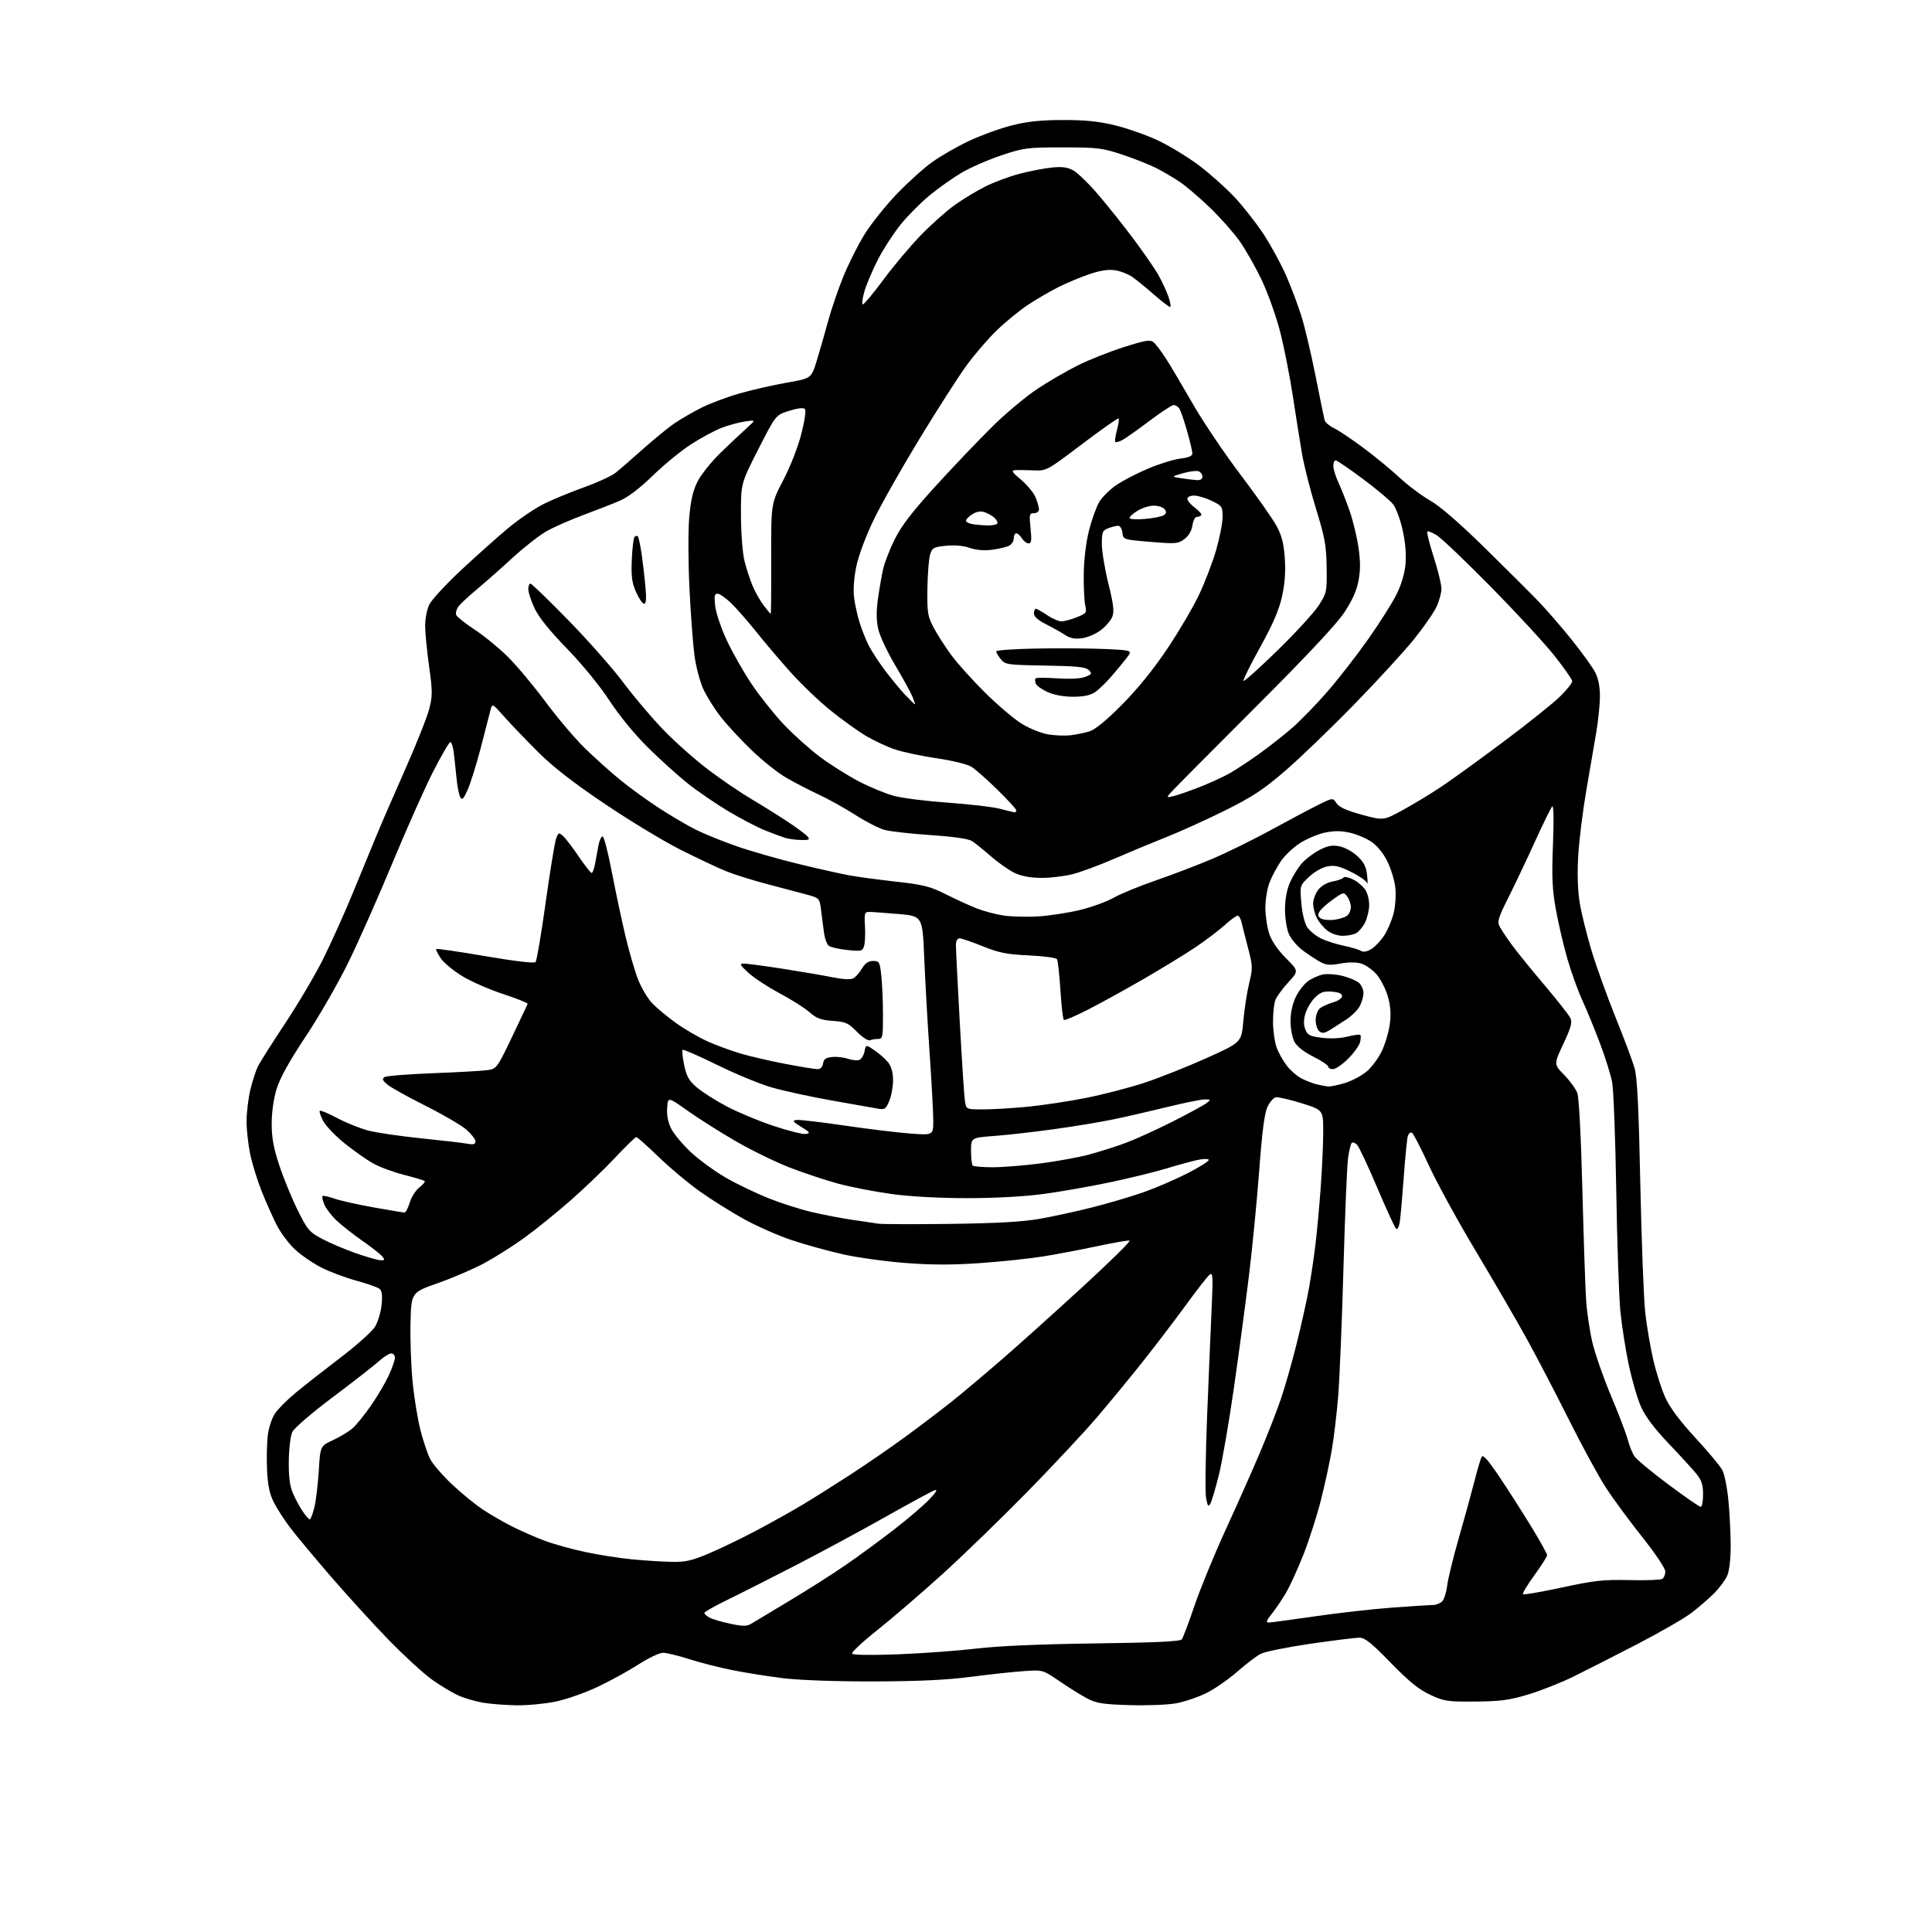 <?xml version="1.0" encoding="UTF-8" standalone="no"?>
<svg 
  version="1.1" 
  xmlns="http://www.w3.org/2000/svg" 
  xmlns:xlink="http://www.w3.org/1999/xlink" 
  xmlns:svg="http://www.w3.org/2000/svg"
  xmlns:rdf="http://www.w3.org/1999/02/22-rdf-syntax-ns#"
  xmlns:cc="http://creativecommons.org/ns#"
  xmlns:dc="http://purl.org/dc/elements/1.1/"
  viewBox="0 0 768 768"
  width="768"
  height="768"
>
<style>svg {background-color: white; }</style>"
<path stroke="none" fill="black" fill-rule="evenodd" d="M205.29,677.88C201.01,677.82 195.08,677.36 192.12,676.87C189.16,676.38 184.72,675.09 182.25,673.99C179.79,672.90 175.01,670.03 171.63,667.60C168.26,665.18 160.54,658.09 154.47,651.85C148.41,645.61 138.06,634.26 131.47,626.63C124.89,619.00 117.58,610.23 115.24,607.13C112.90,604.03 109.98,599.48 108.75,597.00C107.13,593.73 106.42,590.22 106.15,584.17C105.95,579.59 106.09,573.43 106.46,570.47C106.83,567.52 108.11,563.64 109.32,561.87C110.52,560.09 114.26,556.35 117.63,553.56C121.00,550.78 128.97,544.53 135.34,539.68C141.71,534.83 147.87,529.33 149.03,527.45C150.19,525.57 151.39,521.65 151.69,518.74C152.08,514.93 151.85,513.13 150.87,512.33C150.12,511.72 145.99,510.27 141.70,509.10C137.41,507.93 131.19,505.61 127.87,503.93C124.55,502.26 119.80,499.02 117.32,496.73C114.84,494.44 111.51,489.99 109.91,486.82C108.32,483.66 105.64,477.63 103.96,473.41C102.29,469.19 100.26,462.62 99.46,458.81C98.66,454.99 98.01,449.09 98.01,445.68C98.02,442.28 98.70,436.67 99.51,433.20C100.33,429.74 101.74,425.46 102.64,423.70C103.54,421.94 108.45,414.20 113.55,406.50C118.65,398.80 125.34,387.45 128.42,381.28C131.51,375.11 136.77,363.41 140.13,355.28C143.48,347.15 147.73,336.84 149.57,332.36C151.41,327.89 156.57,316.00 161.02,305.95C165.48,295.89 169.80,285.04 170.62,281.83C171.96,276.63 171.95,274.79 170.56,264.79C169.70,258.62 169.00,251.38 169.00,248.69C169.00,246.00 169.73,242.26 170.63,240.36C171.53,238.47 177.27,232.26 183.38,226.55C189.50,220.84 197.97,213.29 202.22,209.76C206.46,206.23 212.89,201.91 216.50,200.15C220.11,198.39 227.31,195.43 232.49,193.58C237.68,191.73 243.23,189.15 244.83,187.85C246.42,186.56 251.29,182.33 255.65,178.45C260.00,174.57 265.57,170.02 268.03,168.33C270.49,166.65 275.31,163.85 278.74,162.12C282.18,160.39 289.01,157.82 293.94,156.41C298.86,155.00 307.30,153.07 312.69,152.13C322.50,150.43 322.50,150.43 324.65,143.46C325.83,139.63 327.82,132.68 329.08,128.00C330.34,123.33 333.09,115.26 335.18,110.08C337.28,104.90 341.13,97.25 343.72,93.08C346.32,88.91 352.06,81.73 356.47,77.13C360.89,72.52 367.27,66.77 370.66,64.36C374.04,61.94 380.65,58.16 385.34,55.96C390.03,53.76 397.61,51.01 402.19,49.85C408.33,48.29 413.64,47.73 422.50,47.71C431.49,47.69 436.73,48.23 443.38,49.85C448.26,51.05 455.91,53.75 460.38,55.86C464.84,57.96 472.10,62.38 476.50,65.67C480.90,68.97 487.38,74.75 490.90,78.53C494.42,82.31 499.65,89.02 502.53,93.45C505.40,97.88 509.33,105.13 511.27,109.57C513.21,114.01 515.92,121.21 517.30,125.57C518.67,129.93 521.22,140.70 522.96,149.50C524.70,158.30 526.33,166.21 526.57,167.07C526.82,167.93 528.48,169.34 530.26,170.19C532.04,171.04 537.26,174.53 541.85,177.94C546.45,181.35 552.97,186.72 556.35,189.86C559.73,193.00 565.20,197.10 568.50,198.97C572.34,201.14 580.04,207.80 589.86,217.43C598.31,225.72 607.94,235.31 611.26,238.74C614.58,242.17 620.64,249.15 624.73,254.24C628.82,259.33 633.02,265.17 634.08,267.21C635.33,269.62 636.00,272.95 636.00,276.71C635.99,279.89 635.35,286.32 634.56,291.00C633.77,295.68 631.97,306.17 630.56,314.33C629.15,322.49 627.71,334.19 627.36,340.33C626.95,347.55 627.17,354.15 627.98,359.00C628.67,363.12 630.76,371.60 632.64,377.83C634.52,384.06 638.81,395.99 642.18,404.33C645.54,412.67 648.95,421.75 649.74,424.50C650.83,428.25 651.41,439.89 652.06,471.00C652.54,493.82 653.42,516.77 654.03,522.00C654.63,527.23 656.05,535.55 657.19,540.50C658.32,545.45 660.47,552.20 661.96,555.50C663.79,559.53 667.71,564.79 673.89,571.50C678.96,577.00 683.80,582.79 684.64,584.37C685.49,585.95 686.58,591.35 687.06,596.37C687.55,601.39 687.96,609.45 687.97,614.28C687.99,619.55 687.45,624.35 686.63,626.28C685.87,628.05 683.51,631.24 681.38,633.37C679.25,635.51 675.18,639.02 672.34,641.17C669.51,643.33 659.83,648.91 650.84,653.57C641.85,658.22 630.45,664.02 625.50,666.46C620.55,668.89 612.45,672.09 607.50,673.58C600.03,675.83 596.47,676.31 586.50,676.39C575.34,676.49 574.08,676.30 568.50,673.69C563.99,671.59 560.09,668.42 552.81,660.95C545.07,653.00 542.56,651.00 540.31,651.00C538.77,651.01 530.00,652.10 520.84,653.43C511.67,654.77 502.83,656.56 501.17,657.41C499.52,658.27 495.32,661.46 491.83,664.52C488.35,667.58 482.80,671.41 479.50,673.04C476.20,674.67 470.81,676.49 467.51,677.09C464.22,677.70 455.90,678.02 449.01,677.81C438.38,677.49 435.85,677.09 432.17,675.16C429.79,673.90 424.85,670.83 421.19,668.32C414.54,663.77 414.54,663.77 407.02,664.29C402.88,664.57 393.43,665.59 386.00,666.56C376.42,667.81 365.24,668.34 347.50,668.39C332.48,668.43 318.11,667.92 311.50,667.13C305.45,666.40 296.23,664.94 291.00,663.88C285.77,662.83 278.03,660.85 273.80,659.48C269.56,658.12 264.95,657.00 263.56,657.00C262.16,657.00 257.75,659.10 253.76,661.67C249.77,664.24 242.45,668.25 237.50,670.59C232.55,672.93 225.03,675.56 220.79,676.43C216.55,677.29 209.58,677.95 205.29,677.88zM357.05,657.61C366.81,657.23 380.80,656.20 388.15,655.33C396.79,654.30 413.37,653.58 435.19,653.29C459.27,652.97 469.15,652.50 469.79,651.67C470.28,651.03 472.55,645.01 474.82,638.31C477.09,631.60 482.73,617.88 487.35,607.81C491.97,597.74 498.13,583.88 501.03,577.00C503.94,570.12 507.61,560.72 509.18,556.09C510.76,551.47 513.58,541.57 515.45,534.09C517.31,526.62 519.52,516.67 520.35,512.00C521.19,507.32 522.35,499.45 522.94,494.50C523.54,489.55 524.46,479.43 525.01,472.00C525.55,464.57 526.00,454.62 526.00,449.87C526.00,441.24 526.00,441.24 517.42,438.56C512.70,437.09 508.09,436.02 507.17,436.19C506.25,436.36 504.75,438.07 503.84,440.00C502.66,442.48 501.71,449.78 500.57,465.07C499.69,476.93 497.88,495.60 496.54,506.57C495.20,517.53 492.50,537.74 490.53,551.48C488.56,565.22 485.87,580.83 484.55,586.18C483.23,591.53 481.71,596.70 481.16,597.68C480.34,599.15 480.05,598.78 479.43,595.50C479.03,593.33 479.22,578.49 479.86,562.53C480.50,546.56 481.32,527.20 481.67,519.50C482.24,507.00 482.14,505.64 480.77,506.77C479.93,507.47 475.72,512.87 471.42,518.77C467.12,524.67 459.44,534.75 454.35,541.17C449.27,547.59 440.93,557.71 435.83,563.67C430.72,569.63 418.21,583.00 408.02,593.39C397.83,603.78 382.70,618.43 374.38,625.96C366.07,633.48 354.51,643.41 348.70,648.03C342.89,652.64 338.40,656.84 338.72,657.36C339.07,657.92 346.30,658.02 357.05,657.61zM298.50,645.53C299.60,644.85 306.35,640.80 313.50,636.53C320.65,632.26 330.77,625.83 336.00,622.23C341.23,618.64 350.00,612.21 355.50,607.94C361.00,603.68 367.30,598.28 369.50,595.95C372.23,593.05 372.87,591.93 371.50,592.41C370.40,592.79 361.62,597.55 352.00,602.98C342.38,608.40 326.36,617.04 316.42,622.17C306.47,627.30 294.21,633.51 289.17,635.96C284.13,638.41 280.00,640.75 280.00,641.17C280.00,641.59 280.94,642.43 282.08,643.04C283.23,643.66 286.94,644.75 290.33,645.47C295.25,646.51 296.90,646.52 298.50,645.53zM504.18,645.00C504.98,645.00 513.25,643.89 522.56,642.54C531.88,641.18 545.80,639.61 553.50,639.04C561.20,638.47 568.48,638.01 569.68,638.00C570.88,638.00 572.50,637.36 573.28,636.58C574.06,635.79 574.96,632.97 575.28,630.29C575.60,627.62 577.67,619.14 579.88,611.46C582.09,603.78 584.87,593.67 586.06,589.00C587.25,584.33 588.57,579.87 588.99,579.10C589.52,578.11 591.55,580.39 595.88,586.83C599.26,591.84 604.94,600.72 608.51,606.55C612.08,612.38 615.00,617.62 615.00,618.19C615.00,618.76 612.72,622.36 609.92,626.20C607.13,630.04 605.10,633.43 605.40,633.73C605.70,634.04 612.66,632.83 620.87,631.06C633.80,628.27 637.36,627.88 647.66,628.12C654.19,628.28 660.09,628.06 660.77,627.64C661.44,627.23 661.99,625.90 661.99,624.69C661.98,623.45 658.02,617.53 652.82,611.00C647.79,604.67 641.32,595.90 638.45,591.50C635.58,587.10 628.88,574.80 623.57,564.17C618.25,553.53 610.58,538.82 606.51,531.48C602.44,524.14 593.37,508.54 586.35,496.82C579.33,485.09 571.02,469.89 567.88,463.03C564.73,456.17 561.73,450.41 561.20,450.23C560.68,450.06 559.99,450.59 559.68,451.40C559.36,452.22 558.62,459.55 558.03,467.70C557.44,475.84 556.72,483.98 556.43,485.78C556.14,487.58 555.51,488.82 555.04,488.53C554.57,488.24 551.19,480.91 547.52,472.25C543.86,463.59 540.23,455.85 539.45,455.06C538.68,454.27 537.73,453.94 537.34,454.32C536.95,454.71 536.30,457.38 535.88,460.26C535.47,463.14 534.64,482.82 534.05,504.00C533.46,525.17 532.51,548.12 531.95,555.00C531.39,561.88 530.25,571.46 529.42,576.30C528.60,581.14 526.65,590.14 525.09,596.30C523.53,602.46 520.40,612.23 518.13,618.00C515.86,623.77 512.66,630.75 511.01,633.50C509.37,636.25 506.84,639.96 505.38,641.75C503.54,644.02 503.18,645.00 504.18,645.00zM267.03,620.86C272.42,620.98 274.99,620.40 281.74,617.55C286.24,615.65 294.78,611.53 300.71,608.39C306.65,605.24 314.88,600.65 319.00,598.17C323.12,595.70 331.68,590.32 338.00,586.22C344.32,582.12 354.45,575.14 360.50,570.70C366.55,566.26 374.88,559.92 379.00,556.61C383.12,553.30 391.90,545.91 398.50,540.18C405.10,534.46 419.39,521.61 430.26,511.64C441.13,501.67 449.57,493.36 449.02,493.17C448.47,492.99 442.72,493.97 436.26,495.36C429.79,496.74 420.09,498.58 414.71,499.45C409.32,500.31 398.07,501.50 389.71,502.09C378.74,502.86 370.45,502.86 359.98,502.06C351.99,501.45 340.74,499.89 334.98,498.58C329.21,497.28 320.14,494.77 314.80,493.00C309.47,491.23 300.84,487.43 295.64,484.55C290.43,481.67 282.45,476.66 277.91,473.41C273.37,470.16 266.05,464.01 261.66,459.75C257.26,455.49 253.33,452.00 252.93,452.00C252.53,452.00 248.73,455.71 244.47,460.25C240.21,464.79 232.18,472.49 226.62,477.36C221.05,482.23 212.85,488.85 208.40,492.07C203.94,495.29 196.80,499.81 192.54,502.11C188.27,504.41 179.99,507.98 174.14,510.03C163.50,513.78 163.50,513.78 163.19,525.64C163.02,532.16 163.38,542.67 163.99,549.00C164.59,555.33 166.00,564.06 167.11,568.41C168.22,572.77 169.96,577.96 170.98,579.97C172.00,581.97 175.92,586.51 179.68,590.05C183.44,593.60 188.99,598.13 192.01,600.12C195.03,602.11 200.29,605.15 203.70,606.86C207.12,608.58 212.85,611.09 216.45,612.44C220.04,613.80 227.37,615.83 232.74,616.97C238.11,618.11 246.55,619.42 251.50,619.89C256.45,620.35 263.44,620.79 267.03,620.86zM123.13,603.99C123.48,604.00 124.29,601.91 124.93,599.36C125.57,596.80 126.37,590.24 126.71,584.77C127.31,574.83 127.31,574.83 132.41,572.46C135.21,571.15 138.68,569.05 140.13,567.79C141.57,566.53 144.82,562.54 147.34,558.92C149.87,555.30 153.07,549.90 154.46,546.92C155.85,543.94 156.98,540.71 156.99,539.75C157.00,538.79 156.34,538.00 155.53,538.00C154.73,538.00 152.43,539.46 150.44,541.25C148.44,543.04 140.21,549.45 132.15,555.50C123.85,561.73 116.94,567.69 116.20,569.23C115.48,570.76 114.86,575.85 114.80,580.73C114.72,586.95 115.19,590.66 116.40,593.50C117.33,595.70 119.09,598.96 120.30,600.74C121.51,602.53 122.78,603.99 123.13,603.99zM676.06,599.00C676.58,599.00 677.00,596.78 677.00,594.08C677.00,590.21 676.42,588.44 674.30,585.83C672.81,584.00 667.82,578.54 663.22,573.71C657.62,567.83 654.01,563.03 652.32,559.21C650.92,556.07 648.73,548.55 647.45,542.50C646.16,536.45 644.66,526.77 644.10,521.00C643.55,515.23 642.82,493.62 642.48,473.00C642.15,452.38 641.41,433.08 640.84,430.13C640.27,427.18 638.09,420.20 635.98,414.63C633.87,409.06 630.71,401.35 628.94,397.50C627.18,393.65 624.50,386.20 623.00,380.95C621.49,375.70 619.46,366.96 618.48,361.53C617.03,353.49 616.82,348.67 617.33,335.64C617.72,325.77 617.60,320.00 617.03,320.57C616.52,321.08 613.44,327.35 610.19,334.50C606.94,341.65 602.18,351.67 599.62,356.77C595.61,364.75 595.12,366.36 596.11,368.27C596.75,369.50 598.89,372.72 600.86,375.43C602.83,378.15 608.66,385.35 613.82,391.43C618.98,397.52 623.67,403.48 624.23,404.68C625.06,406.44 624.53,408.41 621.45,414.97C617.65,423.07 617.65,423.07 621.77,427.28C624.03,429.60 626.38,432.83 627.00,434.46C627.66,436.23 628.47,451.62 629.02,472.96C629.52,492.51 630.19,512.33 630.51,517.00C630.83,521.67 631.96,529.18 633.01,533.68C634.07,538.17 637.40,547.72 640.41,554.88C643.43,562.05 646.41,569.85 647.03,572.21C647.65,574.57 648.82,577.53 649.63,578.79C650.44,580.05 656.51,585.12 663.11,590.04C669.72,594.97 675.54,599.00 676.06,599.00zM151.37,500.99C152.97,501.00 153.05,500.77 151.93,499.41C151.20,498.53 147.66,495.76 144.05,493.24C140.45,490.72 135.84,487.10 133.81,485.19C131.78,483.28 129.59,480.42 128.93,478.83C128.27,477.24 127.95,475.72 128.21,475.46C128.47,475.19 130.54,475.63 132.81,476.43C135.07,477.23 142.10,478.81 148.42,479.94C154.74,481.07 160.31,482.00 160.79,482.00C161.28,482.00 162.22,480.22 162.87,478.05C163.52,475.88 165.23,473.18 166.68,472.04C168.12,470.90 169.09,469.75 168.82,469.49C168.56,469.22 164.81,468.10 160.51,467.00C156.20,465.90 150.61,463.81 148.09,462.35C145.56,460.90 140.57,457.37 136.99,454.50C133.41,451.64 129.60,447.67 128.53,445.69C127.46,443.70 126.82,441.84 127.11,441.56C127.40,441.27 130.56,442.59 134.15,444.50C137.73,446.40 143.33,448.63 146.58,449.46C149.84,450.29 159.25,451.66 167.50,452.51C175.75,453.35 183.96,454.31 185.75,454.64C188.24,455.09 189.00,454.87 189.00,453.71C189.00,452.89 187.40,450.80 185.44,449.08C183.48,447.36 176.17,443.09 169.19,439.59C162.21,436.09 155.38,432.29 154.00,431.14C152.07,429.52 151.80,428.84 152.82,428.17C153.54,427.69 162.32,426.99 172.32,426.61C182.32,426.23 192.08,425.67 194.01,425.37C197.39,424.84 197.73,424.36 203.51,412.27C206.80,405.36 209.62,399.42 209.76,399.07C209.90,398.72 205.59,396.98 200.17,395.20C194.75,393.43 187.44,390.24 183.91,388.12C180.38,386.00 176.48,382.79 175.24,380.98C174.00,379.16 173.18,377.49 173.42,377.25C173.66,377.01 182.44,378.29 192.94,380.09C204.68,382.11 212.36,383.01 212.89,382.44C213.36,381.92 215.18,371.23 216.92,358.68C218.67,346.14 220.54,334.71 221.08,333.30C221.99,330.89 222.16,330.84 223.87,332.38C224.87,333.29 227.67,336.94 230.08,340.51C232.50,344.08 234.80,347.00 235.20,347.00C235.59,347.00 236.21,345.31 236.57,343.25C236.93,341.19 237.53,337.93 237.91,336.00C238.28,334.07 239.02,332.50 239.54,332.50C240.07,332.50 241.71,338.80 243.19,346.50C244.67,354.20 247.09,365.64 248.58,371.92C250.06,378.19 252.34,386.05 253.65,389.38C254.95,392.70 257.48,396.95 259.26,398.81C261.04,400.67 265.27,404.18 268.65,406.62C272.04,409.05 277.66,412.33 281.15,413.91C284.64,415.49 290.65,417.70 294.50,418.83C298.35,419.96 306.36,421.81 312.30,422.94C318.24,424.07 323.95,425.00 324.98,425.00C326.17,425.00 326.98,424.17 327.18,422.75C327.43,421.01 328.26,420.43 330.83,420.18C332.66,420.00 335.49,420.32 337.11,420.89C338.73,421.45 340.74,421.65 341.58,421.33C342.42,421.01 343.35,419.50 343.66,417.97C344.21,415.20 344.21,415.20 347.67,417.55C349.58,418.85 352.01,421.01 353.07,422.36C354.34,423.98 355.00,426.38 355.00,429.44C355.00,431.98 354.33,435.68 353.50,437.64C352.13,440.93 351.74,441.18 348.75,440.67C346.96,440.36 338.75,438.91 330.50,437.44C322.25,435.97 311.68,433.67 307.00,432.34C302.32,431.01 292.50,426.97 285.17,423.37C277.85,419.76 271.62,417.05 271.34,417.33C271.06,417.61 271.34,420.34 271.98,423.40C272.91,427.88 273.87,429.59 276.96,432.23C279.06,434.03 284.33,437.39 288.68,439.71C293.02,442.02 301.42,445.54 307.35,447.52C313.27,449.50 319.11,450.96 320.31,450.77C322.24,450.45 322.02,450.12 318.50,447.96C315.17,445.91 314.85,445.45 316.56,445.21C317.69,445.04 326.24,446.03 335.56,447.40C344.88,448.77 356.66,450.21 361.75,450.59C371.00,451.29 371.00,451.29 370.99,445.39C370.98,442.15 370.32,430.05 369.53,418.50C368.74,406.95 367.78,390.00 367.40,380.83C366.71,364.16 366.71,364.16 357.10,363.33C351.82,362.88 346.60,362.50 345.50,362.50C343.69,362.50 343.53,363.05 343.84,368.18C344.02,371.31 343.86,374.86 343.48,376.07C342.83,378.11 342.36,378.22 336.74,377.63C333.42,377.28 330.13,376.52 329.43,375.94C328.73,375.36 327.91,373.22 327.62,371.19C327.32,369.16 326.80,365.14 326.45,362.25C325.81,357.00 325.81,357.00 320.66,355.60C317.82,354.82 310.77,352.96 305.00,351.45C299.23,349.95 291.80,347.61 288.50,346.26C285.20,344.91 277.10,341.09 270.50,337.77C263.90,334.46 250.40,326.29 240.50,319.62C227.95,311.17 219.91,304.92 213.95,299.00C209.25,294.32 203.22,288.02 200.53,285.00C195.66,279.50 195.66,279.50 194.92,282.50C194.52,284.15 192.79,290.85 191.08,297.40C189.36,303.94 187.04,311.37 185.92,313.90C184.27,317.61 183.70,318.19 182.96,316.88C182.46,315.99 181.79,312.62 181.48,309.38C181.16,306.15 180.68,301.59 180.39,299.25C180.11,296.91 179.49,295.00 179.02,295.00C178.55,295.00 175.46,300.29 172.17,306.75C168.88,313.21 161.61,329.52 156.02,343.00C150.43,356.48 142.54,374.27 138.49,382.54C134.44,390.81 126.81,404.06 121.54,412.00C115.06,421.74 111.31,428.50 109.97,432.82C108.76,436.76 108.00,442.07 108.00,446.68C108.00,452.33 108.74,456.38 111.05,463.32C112.72,468.37 115.99,476.32 118.30,481.00C122.18,488.84 122.92,489.73 128.00,492.45C131.03,494.07 137.10,496.65 141.50,498.19C145.90,499.72 150.34,500.98 151.37,500.99zM377.50,486.52C395.72,486.29 406.33,485.71 412.96,484.56C418.16,483.66 427.66,481.60 434.08,479.98C440.49,478.36 449.73,475.63 454.62,473.92C459.50,472.20 467.44,468.77 472.25,466.30C477.06,463.83 480.77,461.44 480.50,461.01C480.23,460.57 478.10,460.64 475.76,461.16C473.42,461.68 467.90,463.20 463.50,464.54C459.10,465.87 449.15,468.31 441.39,469.95C433.63,471.60 421.71,473.69 414.89,474.61C407.18,475.65 395.71,476.28 384.50,476.28C373.41,476.28 361.89,475.66 354.50,474.65C347.90,473.75 338.30,471.89 333.17,470.51C328.03,469.12 319.26,466.20 313.67,464.02C308.08,461.83 298.48,457.13 292.34,453.57C286.21,450.02 277.66,444.60 273.34,441.54C265.50,435.98 265.50,435.98 265.20,440.43C265.00,443.39 265.56,446.18 266.88,448.77C267.97,450.91 271.55,455.15 274.83,458.19C278.12,461.22 284.33,465.74 288.65,468.22C292.97,470.70 300.57,474.35 305.56,476.34C310.54,478.32 318.41,480.83 323.06,481.90C327.70,482.98 334.88,484.34 339.00,484.93C343.12,485.51 347.62,486.19 349.00,486.42C350.38,486.66 363.20,486.70 377.50,486.52zM394.62,464.00C398.62,464.00 407.21,463.31 413.70,462.47C420.19,461.63 428.88,460.04 433.00,458.93C437.12,457.83 443.65,455.75 447.50,454.32C451.35,452.89 459.68,449.11 466.00,445.91C472.32,442.71 478.40,439.41 479.50,438.58C481.46,437.10 481.44,437.06 478.97,437.03C477.59,437.01 470.84,438.38 463.97,440.06C457.11,441.74 447.42,443.97 442.43,445.00C437.45,446.03 426.87,447.78 418.93,448.88C410.99,449.97 400.34,451.18 395.25,451.56C386.00,452.26 386.00,452.26 386.00,457.46C386.00,460.32 386.30,462.97 386.67,463.33C387.03,463.70 390.61,464.00 394.62,464.00zM390.87,441.00C394.60,441.00 402.57,440.52 408.58,439.94C414.58,439.35 425.06,437.77 431.85,436.41C438.64,435.06 448.99,432.37 454.85,430.44C460.71,428.52 471.80,424.11 479.50,420.66C493.50,414.37 493.50,414.37 494.24,405.94C494.64,401.30 495.68,394.56 496.54,390.96C498.02,384.80 498.00,384.00 496.15,376.96C495.06,372.86 493.91,368.26 493.57,366.75C493.24,365.24 492.51,364.00 491.96,364.00C491.41,364.00 489.05,365.73 486.73,367.84C484.40,369.96 479.12,373.94 475.00,376.70C470.88,379.45 461.65,385.09 454.50,389.22C447.35,393.35 437.48,398.79 432.56,401.31C427.64,403.82 423.30,405.69 422.93,405.46C422.55,405.22 421.92,399.92 421.53,393.68C421.14,387.44 420.53,381.87 420.16,381.30C419.80,380.73 414.77,380.05 409.00,379.79C400.23,379.39 397.21,378.79 390.67,376.16C386.37,374.42 382.21,373.00 381.42,373.00C380.54,373.00 380.00,374.04 379.99,375.75C379.99,377.26 380.68,391.10 381.53,406.50C382.38,421.90 383.30,435.96 383.58,437.75C384.09,441.00 384.09,441.00 390.87,441.00zM528.07,431.90C528.93,431.95 531.86,431.34 534.57,430.53C537.28,429.72 541.16,427.68 543.19,426.01C545.22,424.33 547.98,420.60 549.34,417.73C550.70,414.85 552.12,409.96 552.51,406.86C553.00,402.85 552.74,399.66 551.61,395.86C550.74,392.91 548.70,389.02 547.09,387.20C545.47,385.39 542.73,383.50 540.98,383.00C539.06,382.44 535.86,382.46 532.83,383.03C529.03,383.75 527.22,383.65 525.18,382.58C523.70,381.81 520.55,379.76 518.17,378.03C515.71,376.24 513.18,373.29 512.31,371.20C511.47,369.19 510.79,364.74 510.81,361.33C510.84,357.45 511.57,353.51 512.77,350.81C513.82,348.44 515.86,345.11 517.29,343.42C518.73,341.72 521.86,339.29 524.26,338.02C527.67,336.21 529.43,335.86 532.39,336.41C534.52,336.81 537.64,338.50 539.56,340.31C542.20,342.78 543.08,344.52 543.45,348.00C543.72,350.48 543.71,351.82 543.43,351.00C543.15,350.18 540.31,348.20 537.11,346.61C532.49,344.31 530.56,343.86 527.68,344.40C525.60,344.79 522.50,346.55 520.38,348.54C516.71,352.01 516.71,352.01 517.29,358.94C517.62,362.91 518.61,367.00 519.59,368.50C520.53,369.94 522.92,371.94 524.90,372.94C526.88,373.95 530.98,375.28 534.00,375.91C537.02,376.54 540.15,377.46 540.95,377.96C541.91,378.56 543.32,378.33 545.07,377.30C546.53,376.44 548.88,373.96 550.28,371.79C551.69,369.62 553.38,365.59 554.04,362.82C554.71,360.03 554.98,355.51 554.65,352.70C554.32,349.91 552.91,345.29 551.51,342.44C549.98,339.31 547.50,336.24 545.24,334.68C543.18,333.26 539.28,331.61 536.57,331.01C533.02,330.22 530.23,330.21 526.60,330.99C523.83,331.59 519.39,333.47 516.74,335.17C514.09,336.87 510.66,340.12 509.13,342.38C507.60,344.65 505.59,348.42 504.67,350.77C503.75,353.12 503.00,357.65 503.00,360.84C503.00,364.03 503.71,368.72 504.57,371.25C505.55,374.13 508.03,377.74 511.20,380.92C516.27,385.98 516.27,385.98 512.11,390.50C509.82,392.98 507.51,396.17 506.97,397.57C506.44,398.98 506.02,402.91 506.04,406.32C506.07,409.72 506.69,414.19 507.43,416.25C508.16,418.32 509.97,421.58 511.43,423.50C512.90,425.43 515.54,427.75 517.30,428.67C519.06,429.58 521.85,430.66 523.50,431.06C525.15,431.47 527.21,431.84 528.07,431.90zM529.88,425.00C528.85,425.00 528.00,424.56 528.00,424.01C528.00,423.47 525.31,421.67 522.02,420.01C518.18,418.07 515.51,415.95 514.52,414.05C513.69,412.43 513.00,408.74 513.00,405.87C513.00,402.60 513.79,399.01 515.09,396.32C516.23,393.95 518.45,391.11 520.00,390.00C521.56,388.89 524.21,387.71 525.90,387.37C527.59,387.03 531.12,387.29 533.74,387.95C536.36,388.61 539.29,389.86 540.25,390.73C541.21,391.60 542.00,393.39 542.00,394.70C542.00,396.02 541.36,398.34 540.57,399.87C539.78,401.39 537.42,403.77 535.32,405.16C533.22,406.54 530.23,408.46 528.68,409.41C526.47,410.76 525.56,410.88 524.43,409.94C523.64,409.29 523.00,407.29 523.00,405.50C523.00,403.71 523.74,401.63 524.64,400.87C525.54,400.12 527.91,399.04 529.89,398.47C531.93,397.89 533.50,396.80 533.50,395.97C533.50,394.97 532.21,394.41 529.43,394.20C526.13,393.96 524.87,394.40 522.68,396.59C521.21,398.07 519.51,400.90 518.92,402.89C518.18,405.38 518.16,407.33 518.87,409.17C519.75,411.48 520.64,411.94 525.45,412.54C528.79,412.95 532.87,412.77 535.63,412.07C538.17,411.43 540.47,411.13 540.74,411.41C541.02,411.68 540.97,412.99 540.63,414.32C540.30,415.65 538.17,418.60 535.90,420.87C533.62,423.14 530.92,425.00 529.88,425.00zM345.81,413.52C345.06,413.81 342.73,412.29 340.63,410.13C337.23,406.65 336.19,406.18 331.01,405.81C326.30,405.47 324.55,404.81 321.72,402.32C319.80,400.64 314.51,397.29 309.98,394.88C305.44,392.47 299.87,388.83 297.61,386.79C294.24,383.75 293.86,383.07 295.50,383.03C296.60,383.00 303.57,383.92 311.00,385.07C318.43,386.23 327.42,387.77 330.99,388.49C335.10,389.33 338.11,389.48 339.19,388.90C340.13,388.40 341.69,386.64 342.66,384.99C343.92,382.87 345.20,382.00 347.07,382.00C349.57,382.00 349.75,382.33 350.36,388.15C350.71,391.53 351.00,398.50 351.00,403.65C351.00,412.20 350.84,413.00 349.08,413.00C348.03,413.00 346.55,413.23 345.81,413.52zM533.70,372.00C531.74,372.00 529.14,371.11 527.61,369.91C526.15,368.76 524.29,366.54 523.48,364.96C522.67,363.39 522.00,360.79 522.00,359.18C522.00,357.58 522.92,355.10 524.04,353.67C525.27,352.11 527.56,350.80 529.79,350.39C531.83,350.02 533.76,349.32 534.07,348.84C534.38,348.36 536.08,348.69 537.85,349.58C539.63,350.46 541.83,352.33 542.74,353.73C543.67,355.15 544.35,357.97 544.26,360.08C544.18,362.17 543.41,365.25 542.54,366.91C541.68,368.58 540.11,370.40 539.06,370.97C538.00,371.54 535.59,372.00 533.70,372.00zM530.29,365.63C532.37,365.38 534.74,364.63 535.54,363.97C536.34,363.30 537.00,361.77 537.00,360.57C537.00,359.37 536.36,357.51 535.58,356.44C534.20,354.56 534.06,354.58 529.93,357.50C527.60,359.15 525.20,361.30 524.60,362.28C523.75,363.65 523.85,364.29 525.00,365.07C525.83,365.63 528.21,365.88 530.29,365.63zM412.50,364.30C416.90,364.04 424.32,362.92 429.00,361.81C433.68,360.70 439.79,358.50 442.60,356.91C445.40,355.33 453.05,352.18 459.60,349.93C466.14,347.68 476.23,343.82 482.00,341.36C487.77,338.91 498.12,333.82 505.00,330.06C511.88,326.29 520.27,321.83 523.66,320.14C529.81,317.07 529.81,317.07 531.27,319.28C532.31,320.86 535.23,322.18 541.34,323.86C549.94,326.21 549.94,326.21 557.72,321.96C562.00,319.61 568.88,315.44 573.00,312.69C577.12,309.93 588.27,301.87 597.76,294.77C607.25,287.67 617.26,279.67 620.01,276.99C622.75,274.32 624.99,271.54 624.98,270.81C624.96,270.09 621.72,265.45 617.78,260.50C613.83,255.55 602.48,243.26 592.55,233.18C582.62,223.11 573.01,213.94 571.20,212.82C569.38,211.69 567.66,211.01 567.37,211.30C567.08,211.58 568.23,216.14 569.92,221.42C571.62,226.70 573.00,232.37 573.00,234.02C573.00,235.67 572.10,238.93 571.01,241.26C569.91,243.60 565.89,249.38 562.09,254.11C558.28,258.85 547.59,270.50 538.33,280.00C529.07,289.51 516.70,301.41 510.83,306.46C502.07,314.00 497.79,316.81 486.81,322.26C479.46,325.90 468.96,330.66 463.47,332.83C457.99,335.00 448.77,338.83 443.00,341.34C437.23,343.85 429.82,346.60 426.54,347.45C423.26,348.30 417.64,348.99 414.04,348.98C409.80,348.96 406.09,348.30 403.50,347.09C401.30,346.07 397.03,343.10 394.01,340.48C391.00,337.87 387.56,335.10 386.38,334.33C385.01,333.43 379.08,332.58 369.99,331.96C362.15,331.44 353.91,330.51 351.67,329.91C349.43,329.31 344.20,326.64 340.05,323.97C335.90,321.31 329.35,317.66 325.50,315.87C321.65,314.08 315.80,311.05 312.50,309.14C309.20,307.23 302.96,302.25 298.64,298.08C294.32,293.91 288.78,287.92 286.34,284.76C283.90,281.60 280.82,276.65 279.51,273.76C278.20,270.87 276.64,264.90 276.05,260.50C275.47,256.10 274.57,244.14 274.07,233.93C273.57,223.72 273.52,211.09 273.97,205.86C274.57,198.82 275.44,195.06 277.33,191.33C278.74,188.56 282.95,183.34 286.69,179.73C290.44,176.12 295.07,171.75 297.00,170.03C300.50,166.89 300.50,166.89 296.00,167.57C293.52,167.94 289.30,169.11 286.62,170.16C283.93,171.21 278.53,174.14 274.62,176.67C270.70,179.20 263.90,184.78 259.50,189.06C254.44,194.00 249.66,197.65 246.50,199.00C243.75,200.18 237.22,202.74 232.00,204.68C226.78,206.62 220.14,209.54 217.26,211.17C214.38,212.80 208.31,217.55 203.76,221.73C199.22,225.91 192.80,231.57 189.50,234.32C186.20,237.06 182.90,240.16 182.16,241.20C181.42,242.24 181.06,243.71 181.34,244.45C181.63,245.20 184.93,247.83 188.68,250.28C192.43,252.74 198.39,257.62 201.91,261.12C205.44,264.63 212.16,272.66 216.85,278.98C221.53,285.29 228.55,293.56 232.43,297.36C236.32,301.16 242.65,306.85 246.50,309.99C250.35,313.14 257.32,318.20 262.00,321.24C266.68,324.27 273.23,328.13 276.57,329.80C279.90,331.47 287.22,334.44 292.83,336.39C298.44,338.34 309.43,341.50 317.26,343.40C325.09,345.30 334.20,347.35 337.50,347.95C340.80,348.56 349.20,349.69 356.16,350.47C367.11,351.69 369.78,352.37 375.93,355.46C379.84,357.43 385.36,359.96 388.21,361.08C391.05,362.20 395.88,363.49 398.94,363.94C402.00,364.39 408.10,364.55 412.50,364.30zM318.37,333.91C316.24,333.87 313.38,333.47 312.00,333.03C310.62,332.60 307.02,331.25 304.00,330.04C300.98,328.83 294.45,325.42 289.50,322.46C284.55,319.50 277.35,314.58 273.50,311.52C269.65,308.47 262.52,302.04 257.66,297.24C252.32,291.96 246.23,284.54 242.27,278.50C238.41,272.60 231.47,264.12 225.34,257.79C218.47,250.72 214.11,245.29 212.48,241.79C211.13,238.88 210.02,235.49 210.01,234.25C210.00,233.01 210.39,232.00 210.86,232.00C211.34,232.00 218.20,238.64 226.11,246.75C234.03,254.87 243.84,266.01 247.92,271.50C252.01,277.00 259.21,285.48 263.92,290.34C268.64,295.20 276.72,302.35 281.88,306.22C287.03,310.08 294.60,315.23 298.69,317.64C302.78,320.06 309.20,324.07 312.96,326.54C316.72,329.02 320.34,331.71 321.02,332.52C322.07,333.78 321.68,333.99 318.37,333.91zM403.25,322.91C403.66,322.96 404.00,322.61 404.00,322.14C404.00,321.67 400.64,317.99 396.53,313.96C392.42,309.93 387.78,305.83 386.22,304.84C384.60,303.81 378.71,302.36 372.44,301.44C366.42,300.55 358.95,298.97 355.83,297.93C352.72,296.89 347.54,294.48 344.33,292.59C341.13,290.69 334.79,286.15 330.25,282.49C325.71,278.84 318.50,271.95 314.23,267.18C309.95,262.40 303.79,255.15 300.54,251.06C297.28,246.97 292.85,241.91 290.69,239.81C288.53,237.72 286.08,236.00 285.24,236.00C284.01,236.00 283.83,236.94 284.31,241.00C284.64,243.75 286.73,249.89 288.95,254.64C291.18,259.39 295.59,267.14 298.75,271.87C301.91,276.60 307.65,283.81 311.50,287.90C315.35,291.98 321.89,297.85 326.04,300.94C330.18,304.03 337.16,308.42 341.54,310.69C345.92,312.96 352.20,315.54 355.50,316.41C358.80,317.28 368.48,318.49 377.00,319.09C385.52,319.69 394.75,320.78 397.50,321.50C400.25,322.23 402.84,322.86 403.25,322.91zM466.50,316.46C468.15,316.07 472.88,314.43 477.00,312.82C481.12,311.20 486.52,308.71 489.00,307.29C491.48,305.87 496.65,302.45 500.50,299.70C504.35,296.95 510.28,292.29 513.67,289.34C517.06,286.38 523.44,279.81 527.84,274.73C532.24,269.66 539.48,260.32 543.93,254.00C548.38,247.68 553.41,239.74 555.10,236.36C557.05,232.45 558.37,228.03 558.71,224.23C559.06,220.39 558.65,215.54 557.57,210.69C556.65,206.53 554.93,201.92 553.76,200.43C552.59,198.94 547.18,194.41 541.74,190.36C536.31,186.31 531.44,183.00 530.93,183.00C530.42,183.00 530.01,184.01 530.02,185.25C530.03,186.49 530.98,189.53 532.13,192.00C533.27,194.47 535.25,199.52 536.53,203.20C537.81,206.89 539.36,213.28 539.98,217.40C540.80,222.81 540.82,226.51 540.06,230.70C539.31,234.75 537.59,238.61 534.35,243.50C531.28,248.14 519.39,260.82 499.11,281.10C482.27,297.92 467.38,312.92 466.00,314.43C463.50,317.16 463.50,317.16 466.50,316.46zM425.50,292.28C427.70,292.03 431.07,291.34 433.00,290.76C435.31,290.06 439.73,286.44 446.04,280.09C452.17,273.91 458.55,266.04 463.95,257.99C468.55,251.12 474.25,241.45 476.60,236.50C478.95,231.55 482.03,223.51 483.44,218.64C484.85,213.76 486.00,207.84 486.00,205.48C486.00,201.40 485.78,201.07 481.68,199.09C479.31,197.94 476.16,197.00 474.68,197.00C473.14,197.00 472.00,197.56 472.00,198.31C472.00,199.03 473.39,200.65 475.08,201.90C476.77,203.15 477.86,204.47 477.50,204.84C477.13,205.20 476.31,205.50 475.67,205.50C475.03,205.50 474.27,207.03 474.00,208.90C473.68,211.04 472.50,213.04 470.81,214.30C468.31,216.16 467.35,216.24 457.31,215.40C446.51,214.50 446.50,214.50 446.18,211.75C446.01,210.24 445.25,209.00 444.50,209.00C443.75,209.00 441.98,209.44 440.57,209.98C438.26,210.85 438.00,211.48 438.00,216.23C438.00,219.13 439.17,226.22 440.60,232.00C442.64,240.23 442.98,243.07 442.17,245.15C441.59,246.61 439.54,249.01 437.60,250.49C435.66,251.97 432.29,253.42 430.11,253.71C427.24,254.10 425.38,253.73 423.33,252.37C421.77,251.34 418.36,249.42 415.75,248.11C412.64,246.55 411.00,245.08 411.00,243.86C411.00,242.84 411.35,242.00 411.77,242.00C412.19,242.00 414.19,243.12 416.21,244.50C418.24,245.88 420.81,247.00 421.93,247.00C423.04,247.00 425.79,246.27 428.03,245.37C431.87,243.83 432.06,243.57 431.39,240.62C431.00,238.90 430.74,233.22 430.81,228.00C430.90,222.19 431.73,215.44 432.96,210.64C434.07,206.31 435.92,201.24 437.08,199.37C438.23,197.50 441.24,194.55 443.76,192.82C446.28,191.09 451.97,188.14 456.42,186.26C460.86,184.39 466.64,182.60 469.25,182.29C472.47,181.90 474.00,181.25 474.00,180.27C474.00,179.48 473.02,175.38 471.83,171.16C470.63,166.95 469.23,162.94 468.71,162.25C468.18,161.56 467.20,161.00 466.53,161.00C465.86,161.00 461.52,163.85 456.90,167.33C452.28,170.82 447.45,174.23 446.16,174.92C444.88,175.60 443.61,175.95 443.35,175.68C443.08,175.42 443.38,173.31 444.00,171.00C444.62,168.69 444.92,166.59 444.67,166.34C444.42,166.09 437.88,170.67 430.14,176.53C416.08,187.18 416.06,187.19 410.78,186.97C407.88,186.85 404.60,186.82 403.50,186.90C401.87,187.01 402.31,187.72 405.88,190.71C408.29,192.73 410.88,195.86 411.63,197.66C412.38,199.46 413.00,201.63 413.00,202.47C413.00,203.33 412.13,204.00 411.02,204.00C409.19,204.00 409.08,204.47 409.66,210.00C410.16,214.78 410.00,216.00 408.88,216.00C408.11,216.00 406.92,215.10 406.23,214.00C405.55,212.90 404.54,212.00 403.99,212.00C403.45,212.00 403.00,212.88 403.00,213.96C403.00,215.05 402.18,216.37 401.17,216.91C400.17,217.45 397.13,218.18 394.42,218.53C391.23,218.95 388.09,218.69 385.49,217.79C382.96,216.91 379.48,216.60 376.06,216.95C371.10,217.45 370.56,217.75 369.72,220.50C369.22,222.15 368.74,228.22 368.66,234.00C368.53,243.56 368.75,244.95 371.15,249.50C372.60,252.25 375.78,257.20 378.22,260.50C380.66,263.80 386.75,270.55 391.75,275.50C396.76,280.45 403.32,285.99 406.34,287.82C409.36,289.65 414.01,291.50 416.67,291.94C419.32,292.38 423.30,292.53 425.50,292.28zM363.72,280.00C363.89,280.00 363.40,278.54 362.64,276.75C361.87,274.96 358.74,269.30 355.69,264.16C352.63,259.02 349.65,252.60 349.07,249.89C348.35,246.53 348.33,242.74 349.00,237.97C349.55,234.13 350.47,228.85 351.05,226.24C351.63,223.63 353.74,218.23 355.74,214.23C358.42,208.87 362.77,203.25 372.37,192.73C379.52,184.90 389.63,174.32 394.84,169.21C400.05,164.10 407.95,157.51 412.40,154.57C416.86,151.62 424.10,147.42 428.50,145.22C432.90,143.03 441.11,139.77 446.74,137.98C455.43,135.23 457.22,134.94 458.59,136.08C459.48,136.81 461.70,139.75 463.53,142.61C465.36,145.47 470.17,153.59 474.23,160.66C478.29,167.72 486.78,180.32 493.10,188.66C499.42,197.00 505.85,206.14 507.39,208.98C509.54,212.92 510.32,215.97 510.73,221.92C511.10,227.27 510.75,232.04 509.61,237.16C508.41,242.54 505.98,248.16 500.88,257.37C496.99,264.39 494.04,270.37 494.33,270.67C494.62,270.96 500.73,265.47 507.90,258.48C515.07,251.49 522.41,243.47 524.22,240.66C527.40,235.70 527.50,235.25 527.36,225.52C527.24,216.85 526.67,213.71 523.12,202.19C520.86,194.88 518.35,184.98 517.54,180.19C516.72,175.41 515.10,165.20 513.93,157.50C512.76,149.80 510.53,138.45 508.98,132.27C507.42,126.10 504.10,116.71 501.59,111.42C499.08,106.13 495.05,99.03 492.62,95.65C490.20,92.27 484.91,86.32 480.86,82.44C476.81,78.55 471.48,74.00 469.00,72.32C466.52,70.64 462.25,68.14 459.50,66.75C456.75,65.37 450.68,62.97 446.00,61.42C438.20,58.83 436.26,58.60 422.50,58.59C408.29,58.59 407.00,58.76 398.00,61.77C392.77,63.52 385.64,66.65 382.15,68.72C378.66,70.79 372.96,74.83 369.48,77.70C366.01,80.56 360.87,85.74 358.07,89.20C355.26,92.67 351.22,98.88 349.08,103.00C346.94,107.12 344.50,112.86 343.65,115.75C342.80,118.64 342.51,121.00 343.00,121.00C343.50,121.00 347.15,116.61 351.11,111.25C355.08,105.89 361.74,97.96 365.91,93.64C370.08,89.32 376.20,83.86 379.50,81.51C382.80,79.16 388.29,75.84 391.70,74.13C395.11,72.42 401.19,70.16 405.20,69.10C409.22,68.04 414.99,66.92 418.04,66.61C422.25,66.17 424.34,66.45 426.70,67.77C428.42,68.72 432.90,73.10 436.66,77.50C440.43,81.90 446.70,89.78 450.60,95.00C454.50,100.22 458.87,106.54 460.31,109.03C461.75,111.53 463.60,115.46 464.42,117.78C465.24,120.10 465.55,122.00 465.11,122.00C464.67,122.00 461.81,119.81 458.76,117.14C455.71,114.47 451.88,111.34 450.25,110.18C448.62,109.02 445.53,107.79 443.38,107.44C440.65,107.01 437.54,107.47 433.09,108.97C429.58,110.15 423.96,112.51 420.60,114.20C417.25,115.89 411.80,119.07 408.50,121.27C405.20,123.46 399.65,128.01 396.17,131.38C392.69,134.75 387.24,141.10 384.05,145.50C380.87,149.90 372.50,162.95 365.47,174.50C358.44,186.05 350.27,200.50 347.32,206.62C344.20,213.07 341.30,220.84 340.41,225.10C339.47,229.64 339.12,234.39 339.51,237.48C339.85,240.24 340.84,244.75 341.71,247.50C342.57,250.25 344.18,254.30 345.28,256.50C346.38,258.70 349.32,263.20 351.80,266.50C354.28,269.80 357.91,274.19 359.86,276.25C361.81,278.31 363.55,280.00 363.72,280.00zM426.50,276.97C422.81,276.96 418.92,276.24 416.40,275.09C414.15,274.07 412.04,272.55 411.72,271.71C411.40,270.88 411.38,269.95 411.68,269.65C411.98,269.36 415.88,269.36 420.36,269.66C425.41,270.00 429.61,269.77 431.42,269.06C434.06,268.03 434.19,267.77 432.80,266.37C431.57,265.14 428.12,264.78 415.46,264.57C400.42,264.32 399.58,264.20 397.83,262.04C396.83,260.80 396.00,259.40 396.00,258.94C396.00,258.47 403.31,257.96 412.25,257.80C421.19,257.63 433.38,257.73 439.35,258.00C450.19,258.50 450.19,258.50 447.89,261.50C446.63,263.15 443.85,266.52 441.71,268.98C439.58,271.45 436.64,274.26 435.17,275.23C433.36,276.42 430.57,276.98 426.50,276.97zM306.37,244.00C306.52,244.00 306.61,234.14 306.57,222.09C306.50,200.19 306.50,200.19 311.37,190.84C314.17,185.48 317.22,177.67 318.54,172.50C319.91,167.11 320.47,163.12 319.93,162.56C319.37,161.98 316.99,162.27 313.69,163.31C308.36,164.99 308.36,164.99 301.43,178.61C294.50,192.22 294.50,192.22 294.54,204.86C294.57,211.98 295.18,219.90 295.95,223.00C296.69,226.03 298.17,230.52 299.22,233.00C300.28,235.47 302.26,238.96 303.62,240.75C304.99,242.54 306.22,244.00 306.37,244.00zM256.05,240.00C255.41,240.00 253.97,237.92 252.85,235.38C251.20,231.65 250.87,229.18 251.15,222.47C251.34,217.90 251.84,213.83 252.25,213.42C252.66,213.00 253.24,212.91 253.53,213.20C253.83,213.49 254.47,216.38 254.96,219.62C255.45,222.85 256.16,228.76 256.53,232.75C257.01,237.96 256.88,240.00 256.05,240.00zM392.19,208.86C394.22,208.94 396.12,208.61 396.42,208.13C396.71,207.66 396.18,206.59 395.23,205.75C394.28,204.92 392.47,203.92 391.20,203.54C389.74,203.09 388.01,203.42 386.45,204.44C385.10,205.32 384.00,206.45 384.00,206.95C384.00,207.45 385.01,208.06 386.25,208.29C387.49,208.53 390.16,208.79 392.19,208.86zM455.25,206.27C458.69,205.98 462.07,205.28 462.76,204.73C463.71,203.98 463.74,203.40 462.89,202.37C462.27,201.62 460.35,201.00 458.63,201.00C456.91,201.01 454.04,201.90 452.25,202.99C450.46,204.08 449.00,205.38 449.00,205.89C449.00,206.41 451.72,206.58 455.25,206.27zM475.75,190.86C477.17,190.95 478.00,190.43 478.00,189.47C478.00,188.63 477.31,187.67 476.47,187.35C475.62,187.02 472.81,187.37 470.22,188.12C465.50,189.49 465.50,189.49 469.50,190.10C471.70,190.44 474.51,190.78 475.75,190.86z" />

</svg>